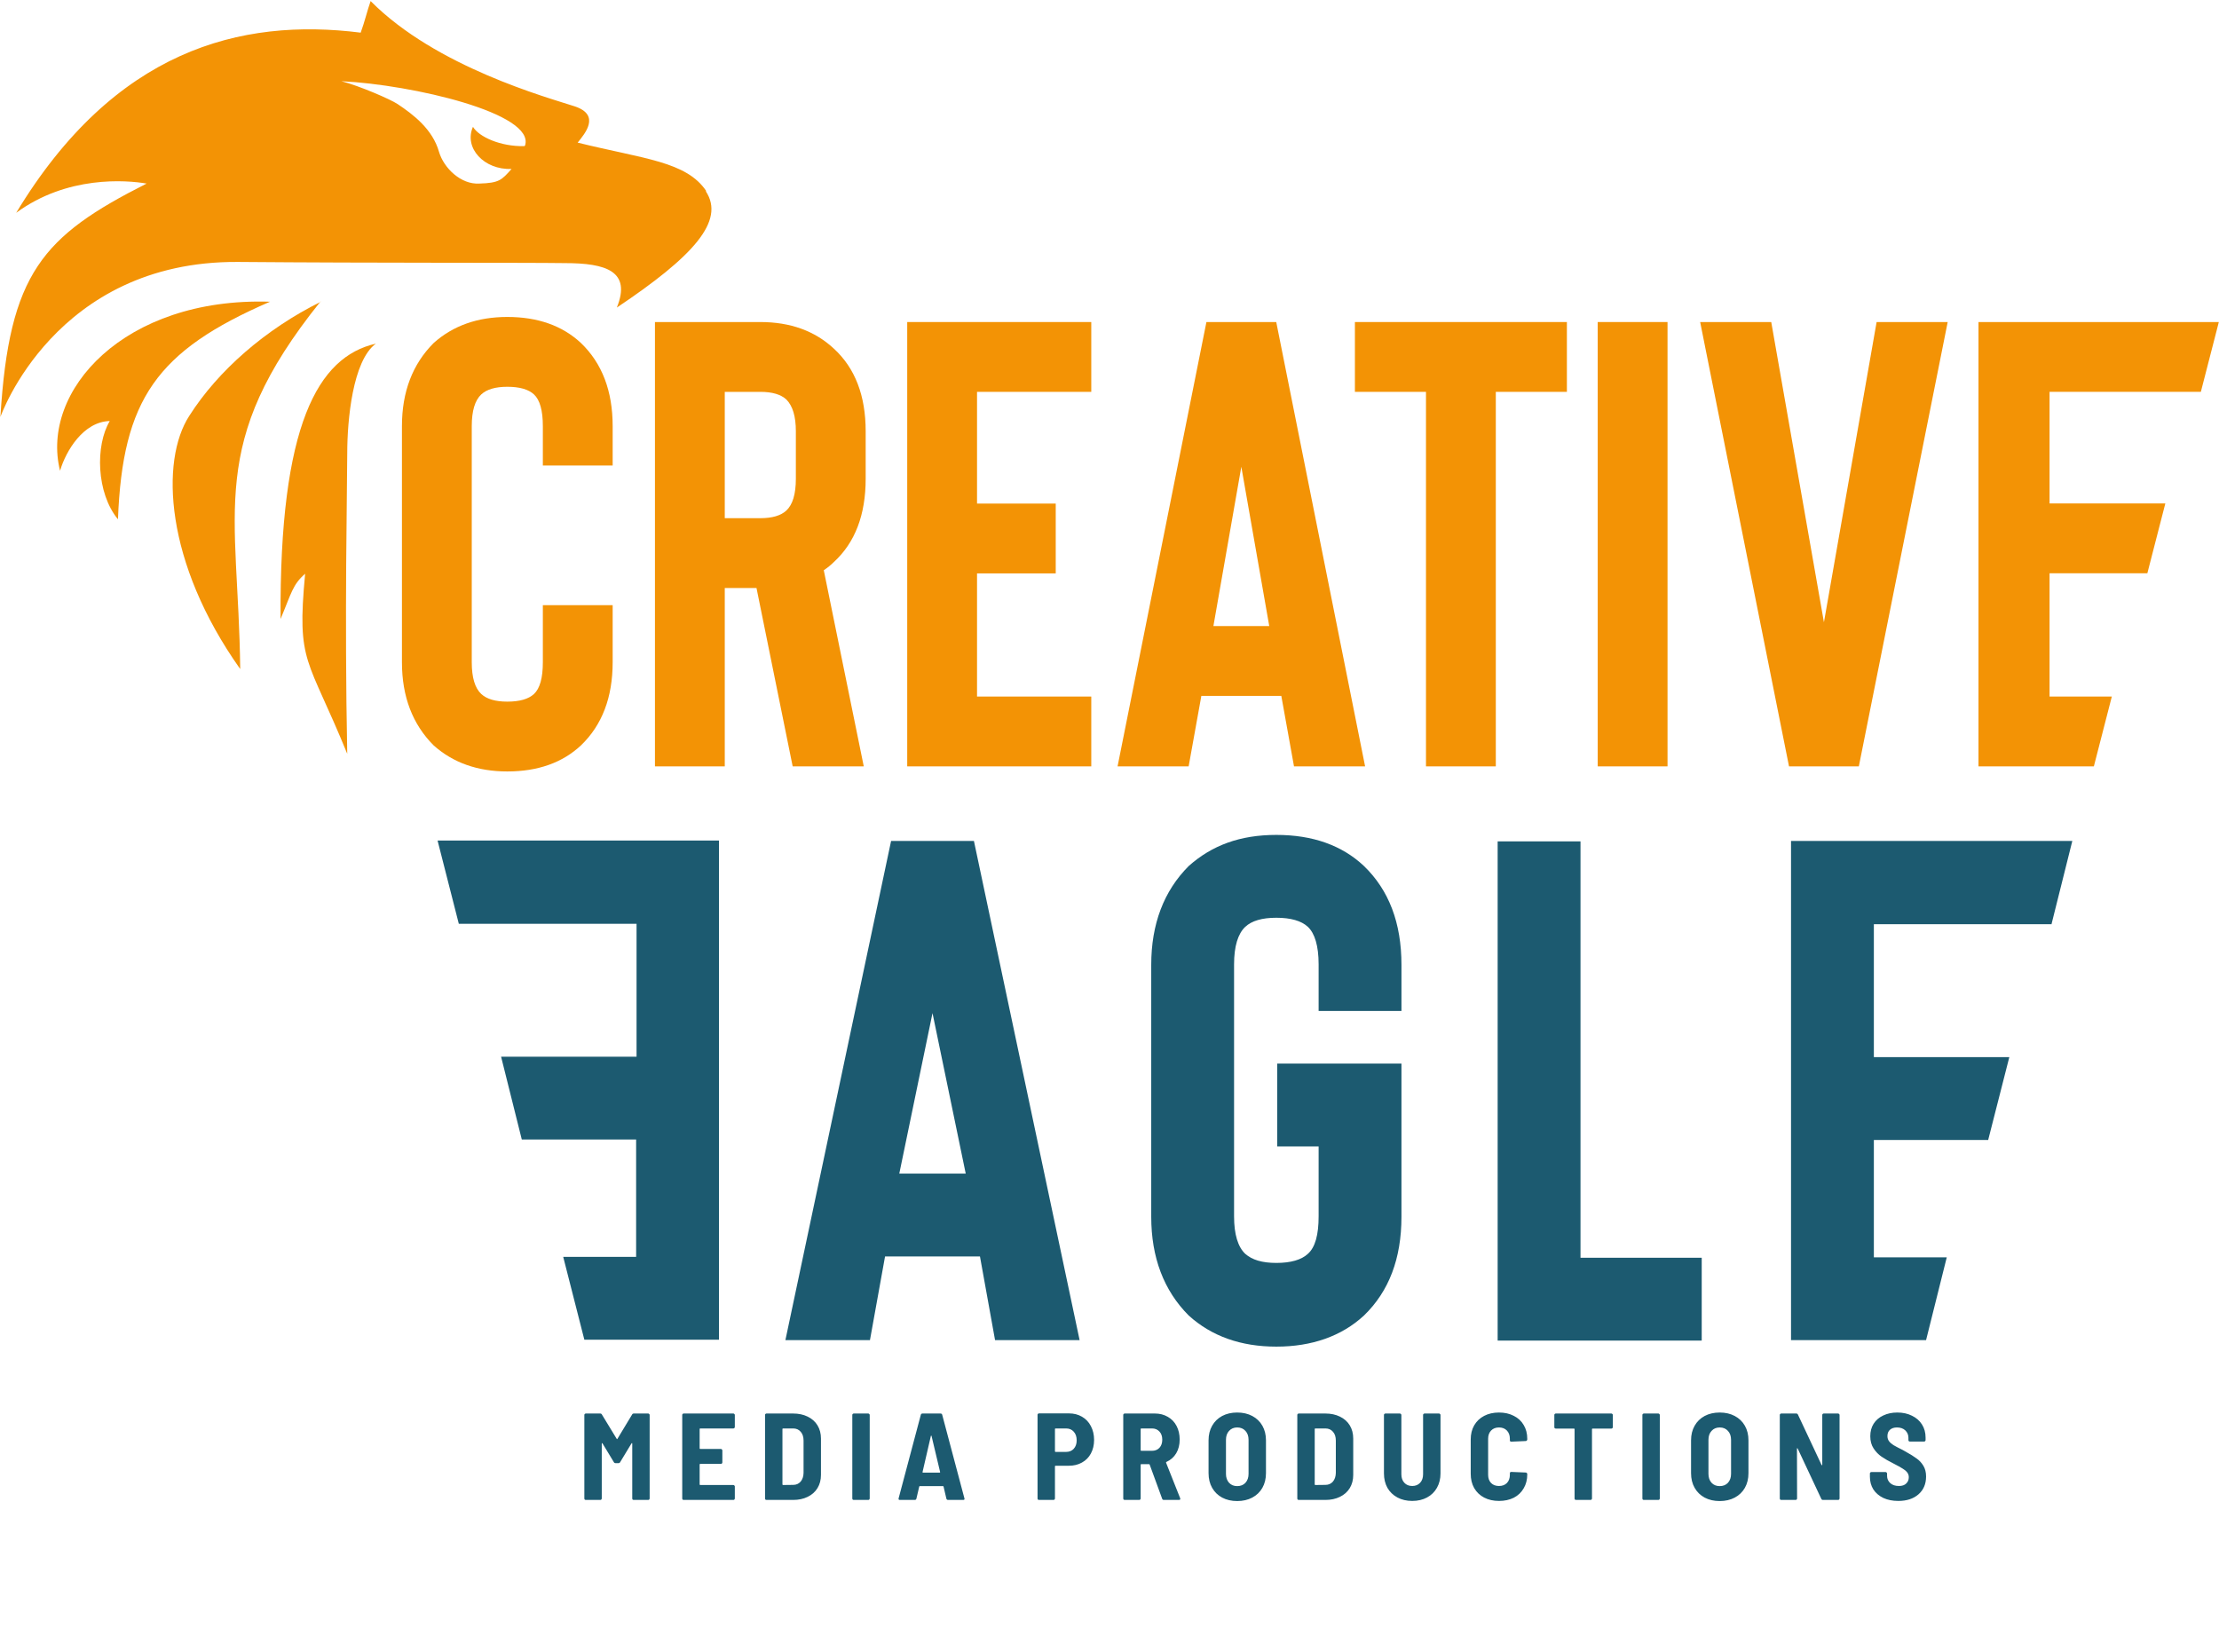 <svg width="1789" height="1332" viewBox="0 0 1789 1332" fill="none" xmlns="http://www.w3.org/2000/svg">
<path d="M785.196 677.917H718.415L633.2 1080.34H701.372L713.546 1012.86H790.065L802.239 1080.34H870.411L785.196 677.917ZM725.024 946.084L751.805 816.696L778.587 946.084H725.024Z" fill="#1C5A70"/>
<path d="M1129.88 815.305V777.741C1129.88 744.003 1119.79 717.569 1099.62 698.091C1081.88 681.396 1058.23 673.048 1029.01 673.048C999.798 673.048 977.19 681.396 958.408 698.091C938.235 718.264 928.148 745.046 928.148 777.741V980.866C928.148 1013.56 938.235 1040.34 958.408 1060.52C976.842 1077.21 1000.49 1085.56 1029.01 1085.56C1057.54 1085.56 1081.53 1077.21 1099.62 1060.52C1119.79 1041.04 1129.88 1014.6 1129.88 980.866V857.391H1029.71V924.172H1063.1V980.518C1063.1 995.474 1060.32 1005.56 1054.41 1010.78C1049.19 1015.65 1040.49 1018.08 1029.01 1018.08C1017.54 1018.08 1009.54 1015.65 1003.97 1010.78C998.059 1005.21 994.929 995.126 994.929 980.518V777.393C994.929 762.785 998.059 752.698 1003.97 747.133C1009.19 742.264 1017.54 739.829 1029.01 739.829C1040.49 739.829 1049.19 742.264 1054.41 747.133C1059.97 752.35 1063.1 762.437 1063.1 777.393V814.957H1129.88V815.305Z" fill="#1C5A70"/>
<path d="M1274.23 1013.56V678.265H1207.44V1080.69H1371.96V1013.91H1274.23V1013.56Z" fill="#1C5A70"/>
<path d="M1654.04 744.698L1670.74 677.917H1443.96V1080.34H1552.83L1569.52 1013.56H1510.74V918.954H1602.91L1619.95 852.173H1510.74V745.046H1654.04V744.698Z" fill="#1C5A70"/>
<path d="M352.86 677.918L369.903 744.699H513.204V851.826H403.989L420.684 918.607H512.856V1013.21H454.075L471.118 1079.99H579.636V677.57H352.86V677.918Z" fill="#1C5A70"/>
<path d="M1512.96 259.603H1570.27L1498.63 617.797H1442.34L1370.7 259.603H1428.01L1470.49 501.64L1512.96 259.603Z" fill="#F39305"/>
<path d="M1774.37 315.876L1788.86 259.603H1595.1V617.797H1688.11L1702.59 561.524H1652.39V462.119H1731.24L1745.73 405.846H1652.39V315.876H1774.71H1774.37Z" fill="#F39305"/>
<path d="M1344.39 259.603V617.797H1288.1V259.603H1344.39Z" fill="#F39305"/>
<path d="M1263.26 315.891H1205.95V617.797H1149.66V315.891H1092.35V259.603H1263.26V315.891Z" fill="#F39305"/>
<path d="M1033.02 560.998H968.546L958.312 617.797H901.001L972.64 259.603H1028.93L1100.57 617.797H1043.25L1033.02 560.998ZM1023.3 504.71L1000.78 376.272L978.268 504.71H1023.3Z" fill="#F39305"/>
<path d="M787.702 315.891V405.951H851.154V462.238H787.702V561.509H879.809V617.797H731.415V259.603H879.809V315.891H787.702Z" fill="#F39305"/>
<path d="M696.385 617.797H639.074L609.907 474.008H584.321V617.797H528.034V259.603H612.977C637.197 259.603 656.983 266.767 672.335 281.095C689.391 296.787 697.92 318.961 697.92 347.617V385.994C697.92 414.991 689.391 437.335 672.335 453.028C669.947 455.416 667.217 457.633 664.147 459.68L696.385 617.797ZM641.632 347.617C641.632 335.677 639.074 327.148 633.957 322.031C629.522 317.938 622.529 315.891 612.977 315.891H584.321V417.72H612.977C622.529 417.72 629.522 415.673 633.957 411.58C639.074 406.804 641.632 398.275 641.632 385.994V347.617Z" fill="#F39305"/>
<path d="M468.355 600.912C453.345 614.899 433.559 621.892 408.997 621.892C385.118 621.892 365.332 614.899 349.639 600.912C332.583 583.856 324.054 561.511 324.054 533.879V343.525C324.054 315.893 332.583 293.548 349.639 276.491C365.332 262.505 385.118 255.511 408.997 255.511C433.559 255.511 453.345 262.505 468.355 276.491C485.412 292.866 493.94 315.21 493.94 343.525V375.25H437.653V343.525C437.653 330.903 435.265 322.374 430.489 317.939C426.054 313.846 418.89 311.799 408.997 311.799C399.445 311.799 392.452 313.846 388.017 317.939C382.9 322.715 380.342 331.244 380.342 343.525V533.879C380.342 546.16 382.9 554.688 388.017 559.464C392.452 563.558 399.445 565.605 408.997 565.605C418.89 565.605 426.054 563.558 430.489 559.464C435.265 555.029 437.653 546.501 437.653 533.879V487.826H493.94V533.879C493.94 562.193 485.412 584.538 468.355 600.912Z" fill="#F39305"/>
<path d="M569.458 154.106C553.426 130.058 519.005 128.172 465.723 114.969C471.381 107.896 484.583 92.808 463.365 85.735C441.675 78.662 351.614 54.143 298.804 0.861C295.974 8.876 294.088 17.364 290.788 26.323C193.654 14.063 92.276 40.468 13.061 171.552C54.083 141.374 101.707 145.147 118.21 147.976C34.279 190.413 7.402 220.119 0.33 336.113C0.33 336.113 44.181 210.217 191.768 211.16C304.462 212.103 421.871 211.631 455.349 212.103C488.827 212.103 509.103 218.704 497.315 247.939C558.613 206.916 585.018 178.153 568.986 154.106H569.458ZM422.814 117.798C403.482 118.27 386.035 110.254 381.32 102.238C373.776 119.213 390.279 137.131 412.44 136.188C404.425 145.147 402.538 147.504 386.507 147.976C371.418 148.919 357.744 135.245 353.972 122.514C348.785 104.124 333.225 92.336 320.494 83.849C314.835 80.076 289.845 69.231 275.227 65.459C332.753 68.288 431.773 91.393 423.285 117.327L422.814 117.798Z" fill="#F39305"/>
<path d="M217.692 243.222C126.216 282.83 98.868 321.967 95.096 418.629C77.649 397.41 76.706 359.217 88.494 339.413C67.276 339.884 53.13 363.461 48.415 379.492C32.383 315.365 99.811 239.45 217.692 243.222Z" fill="#F39305"/>
<path d="M258.262 243.223C166.315 357.803 192.249 411.085 193.663 539.339C132.837 453.522 129.065 371.477 152.641 335.169C175.746 298.862 213.939 265.384 258.734 243.223H258.262Z" fill="#F39305"/>
<path d="M226.192 499.001C225.235 342.337 256.295 287.68 303.019 277.015C284.322 290.678 279.953 338.723 279.953 365.23C279.953 391.738 277.691 496.469 279.953 607.677C247.889 528.934 239.142 535.637 245.998 462.5C235.88 471.406 235.126 477.706 226.192 499.001Z" fill="#F39305"/>
<path d="M509.633 1140.27C509.898 1139.74 510.363 1139.48 511.027 1139.48H522.572C522.904 1139.48 523.169 1139.61 523.369 1139.87C523.634 1140.07 523.767 1140.34 523.767 1140.67V1207.96C523.767 1208.29 523.634 1208.59 523.369 1208.85C523.169 1209.05 522.904 1209.15 522.572 1209.15H510.927C510.595 1209.15 510.297 1209.05 510.031 1208.85C509.832 1208.59 509.733 1208.29 509.733 1207.96V1163.76C509.733 1163.5 509.666 1163.36 509.534 1163.36C509.401 1163.3 509.268 1163.36 509.135 1163.56L499.978 1178.69C499.713 1179.22 499.249 1179.49 498.585 1179.49H496.296C495.632 1179.49 495.168 1179.22 494.902 1178.69L485.745 1163.56C485.613 1163.36 485.48 1163.3 485.347 1163.36C485.214 1163.36 485.148 1163.5 485.148 1163.76V1207.96C485.148 1208.29 485.015 1208.59 484.75 1208.85C484.551 1209.05 484.285 1209.15 483.954 1209.15H472.308C471.977 1209.15 471.678 1209.05 471.413 1208.85C471.214 1208.59 471.114 1208.29 471.114 1207.96V1140.67C471.114 1140.34 471.214 1140.07 471.413 1139.87C471.678 1139.61 471.977 1139.48 472.308 1139.48H483.854C484.518 1139.48 484.982 1139.74 485.248 1140.27L497.192 1159.88C497.391 1160.28 497.59 1160.28 497.789 1159.88L509.633 1140.27ZM592.43 1150.33C592.43 1150.66 592.297 1150.96 592.032 1151.22C591.833 1151.42 591.567 1151.52 591.236 1151.52H564.561C564.229 1151.52 564.063 1151.69 564.063 1152.02V1167.54C564.063 1167.88 564.229 1168.04 564.561 1168.04H581.183C581.515 1168.04 581.78 1168.18 581.979 1168.44C582.244 1168.64 582.377 1168.91 582.377 1169.24V1178.89C582.377 1179.22 582.244 1179.52 581.979 1179.79C581.78 1179.99 581.515 1180.09 581.183 1180.09H564.561C564.229 1180.09 564.063 1180.25 564.063 1180.58V1196.61C564.063 1196.94 564.229 1197.11 564.561 1197.11H591.236C591.567 1197.11 591.833 1197.24 592.032 1197.5C592.297 1197.7 592.43 1197.97 592.43 1198.3V1207.96C592.43 1208.29 592.297 1208.59 592.032 1208.85C591.833 1209.05 591.567 1209.15 591.236 1209.15H551.224C550.892 1209.15 550.593 1209.05 550.328 1208.85C550.129 1208.59 550.029 1208.29 550.029 1207.96V1140.67C550.029 1140.34 550.129 1140.07 550.328 1139.87C550.593 1139.61 550.892 1139.48 551.224 1139.48H591.236C591.567 1139.48 591.833 1139.61 592.032 1139.87C592.297 1140.07 592.43 1140.34 592.43 1140.67V1150.33ZM617.984 1209.15C617.652 1209.15 617.354 1209.05 617.088 1208.85C616.889 1208.59 616.79 1208.29 616.79 1207.96V1140.67C616.79 1140.34 616.889 1140.07 617.088 1139.87C617.354 1139.61 617.652 1139.48 617.984 1139.48H639.384C643.829 1139.48 647.744 1140.31 651.128 1141.97C654.579 1143.62 657.233 1145.98 659.091 1149.03C660.949 1152.08 661.878 1155.63 661.878 1159.68V1188.94C661.878 1192.99 660.949 1196.54 659.091 1199.59C657.233 1202.65 654.579 1205 651.128 1206.66C647.744 1208.32 643.829 1209.15 639.384 1209.15H617.984ZM630.824 1196.61C630.824 1196.94 630.99 1197.11 631.321 1197.11L639.483 1197.01C641.938 1197.01 643.929 1196.14 645.455 1194.42C646.981 1192.63 647.777 1190.27 647.844 1187.35V1161.27C647.844 1158.29 647.081 1155.93 645.555 1154.21C644.028 1152.42 642.005 1151.52 639.483 1151.52H631.321C630.99 1151.52 630.824 1151.69 630.824 1152.02V1196.61ZM688.341 1209.15C688.009 1209.15 687.711 1209.05 687.445 1208.85C687.246 1208.59 687.147 1208.29 687.147 1207.96V1140.67C687.147 1140.34 687.246 1140.07 687.445 1139.87C687.711 1139.61 688.009 1139.48 688.341 1139.48H699.986C700.318 1139.48 700.583 1139.61 700.783 1139.87C701.048 1140.07 701.181 1140.34 701.181 1140.67V1207.96C701.181 1208.29 701.048 1208.59 700.783 1208.85C700.583 1209.05 700.318 1209.15 699.986 1209.15H688.341ZM764.393 1209.15C763.663 1209.15 763.199 1208.82 763 1208.15L760.71 1198.4C760.644 1198.13 760.478 1198 760.213 1198H741.6C741.335 1198 741.169 1198.13 741.102 1198.4L738.813 1208.15C738.614 1208.82 738.183 1209.15 737.519 1209.15H725.476C724.613 1209.15 724.281 1208.72 724.481 1207.86L742.396 1140.47C742.595 1139.81 743.06 1139.48 743.79 1139.48H758.222C758.952 1139.48 759.416 1139.81 759.615 1140.47L777.531 1207.86L777.631 1208.25C777.631 1208.85 777.266 1209.15 776.536 1209.15H764.393ZM743.79 1186.56C743.723 1186.75 743.757 1186.92 743.889 1187.05C744.022 1187.12 744.155 1187.15 744.287 1187.15H757.426C757.558 1187.15 757.691 1187.12 757.824 1187.05C757.957 1186.92 757.99 1186.75 757.923 1186.56L751.056 1157.69C750.989 1157.43 750.89 1157.29 750.757 1157.29C750.624 1157.29 750.525 1157.43 750.458 1157.69L743.79 1186.56ZM861.77 1139.38C865.751 1139.38 869.268 1140.27 872.32 1142.06C875.439 1143.86 877.828 1146.38 879.487 1149.63C881.212 1152.88 882.074 1156.6 882.074 1160.78C882.074 1164.89 881.212 1168.54 879.487 1171.73C877.828 1174.84 875.439 1177.27 872.32 1178.99C869.268 1180.72 865.751 1181.58 861.77 1181.58H851.02C850.689 1181.58 850.523 1181.74 850.523 1182.08V1207.96C850.523 1208.29 850.39 1208.59 850.125 1208.85C849.925 1209.05 849.66 1209.15 849.328 1209.15H837.683C837.351 1209.15 837.053 1209.05 836.787 1208.85C836.588 1208.59 836.489 1208.29 836.489 1207.96V1140.57C836.489 1140.24 836.588 1139.97 836.787 1139.78C837.053 1139.51 837.351 1139.38 837.683 1139.38H861.77ZM859.481 1170.43C862.068 1170.43 864.125 1169.6 865.652 1167.94C867.244 1166.22 868.04 1163.93 868.04 1161.08C868.04 1158.16 867.244 1155.83 865.652 1154.11C864.125 1152.38 862.068 1151.52 859.481 1151.52H851.02C850.689 1151.52 850.523 1151.69 850.523 1152.02V1169.93C850.523 1170.27 850.689 1170.43 851.02 1170.43H859.481ZM938.335 1209.15C937.605 1209.15 937.141 1208.82 936.942 1208.15L926.889 1180.68C926.756 1180.42 926.59 1180.29 926.391 1180.29H920.121C919.789 1180.29 919.623 1180.45 919.623 1180.78V1207.96C919.623 1208.29 919.49 1208.59 919.225 1208.85C919.026 1209.05 918.76 1209.15 918.429 1209.15H906.783C906.451 1209.15 906.153 1209.05 905.887 1208.85C905.688 1208.59 905.589 1208.29 905.589 1207.96V1140.67C905.589 1140.34 905.688 1140.07 905.887 1139.87C906.153 1139.61 906.451 1139.48 906.783 1139.48H931.069C934.984 1139.48 938.468 1140.37 941.52 1142.16C944.572 1143.89 946.928 1146.34 948.587 1149.53C950.246 1152.71 951.075 1156.36 951.075 1160.48C951.075 1164.72 950.146 1168.41 948.288 1171.53C946.43 1174.64 943.809 1176.97 940.425 1178.49C940.093 1178.63 939.994 1178.86 940.127 1179.19L951.473 1207.76C951.54 1207.89 951.573 1208.05 951.573 1208.25C951.573 1208.85 951.208 1209.15 950.478 1209.15H938.335ZM920.121 1151.52C919.789 1151.52 919.623 1151.69 919.623 1152.02V1169.04C919.623 1169.37 919.789 1169.54 920.121 1169.54H928.78C931.235 1169.54 933.226 1168.74 934.752 1167.15C936.278 1165.49 937.041 1163.3 937.041 1160.58C937.041 1157.79 936.278 1155.6 934.752 1154.01C933.226 1152.35 931.235 1151.52 928.78 1151.52H920.121ZM997.454 1210.05C992.876 1210.05 988.828 1209.12 985.311 1207.26C981.861 1205.4 979.173 1202.78 977.249 1199.4C975.325 1196.01 974.363 1192.06 974.363 1187.55V1161.08C974.363 1156.63 975.325 1152.71 977.249 1149.33C979.173 1145.95 981.861 1143.33 985.311 1141.47C988.828 1139.61 992.876 1138.68 997.454 1138.68C1002.03 1138.68 1006.08 1139.61 1009.6 1141.47C1013.11 1143.33 1015.83 1145.95 1017.76 1149.33C1019.68 1152.71 1020.65 1156.63 1020.65 1161.08V1187.55C1020.65 1192.06 1019.68 1196.01 1017.76 1199.4C1015.83 1202.78 1013.11 1205.4 1009.6 1207.26C1006.08 1209.12 1002.03 1210.05 997.454 1210.05ZM997.454 1198C1000.24 1198 1002.46 1197.11 1004.12 1195.31C1005.78 1193.46 1006.61 1191.07 1006.61 1188.15V1160.68C1006.61 1157.69 1005.78 1155.3 1004.12 1153.51C1002.46 1151.65 1000.24 1150.72 997.454 1150.72C994.734 1150.72 992.544 1151.65 990.885 1153.51C989.226 1155.3 988.397 1157.69 988.397 1160.68V1188.15C988.397 1191.07 989.226 1193.46 990.885 1195.31C992.544 1197.11 994.734 1198 997.454 1198ZM1047.11 1209.15C1046.78 1209.15 1046.48 1209.05 1046.21 1208.85C1046.01 1208.59 1045.91 1208.29 1045.91 1207.96V1140.67C1045.91 1140.34 1046.01 1140.07 1046.21 1139.87C1046.48 1139.61 1046.78 1139.48 1047.11 1139.48H1068.51C1072.95 1139.48 1076.87 1140.31 1080.25 1141.97C1083.7 1143.62 1086.36 1145.98 1088.22 1149.03C1090.07 1152.08 1091 1155.63 1091 1159.68V1188.94C1091 1192.99 1090.07 1196.54 1088.22 1199.59C1086.36 1202.65 1083.7 1205 1080.25 1206.66C1076.87 1208.32 1072.95 1209.15 1068.51 1209.15H1047.11ZM1059.95 1196.61C1059.95 1196.94 1060.11 1197.11 1060.45 1197.11L1068.61 1197.01C1071.06 1197.01 1073.05 1196.14 1074.58 1194.42C1076.11 1192.63 1076.9 1190.27 1076.97 1187.35V1161.27C1076.97 1158.29 1076.2 1155.93 1074.68 1154.21C1073.15 1152.42 1071.13 1151.52 1068.61 1151.52H1060.45C1060.11 1151.52 1059.95 1151.69 1059.95 1152.02V1196.61ZM1138.57 1209.95C1134.05 1209.95 1130.07 1209.02 1126.62 1207.16C1123.17 1205.3 1120.48 1202.71 1118.56 1199.4C1116.7 1196.01 1115.77 1192.13 1115.77 1187.75V1140.67C1115.77 1140.34 1115.87 1140.07 1116.07 1139.87C1116.34 1139.61 1116.64 1139.48 1116.97 1139.48H1128.61C1128.94 1139.48 1129.21 1139.61 1129.41 1139.87C1129.67 1140.07 1129.81 1140.34 1129.81 1140.67V1188.45C1129.81 1191.3 1130.6 1193.59 1132.2 1195.31C1133.79 1197.04 1135.91 1197.9 1138.57 1197.9C1141.22 1197.9 1143.34 1197.04 1144.94 1195.31C1146.53 1193.59 1147.32 1191.3 1147.32 1188.45V1140.67C1147.32 1140.34 1147.42 1140.07 1147.62 1139.87C1147.89 1139.61 1148.19 1139.48 1148.52 1139.48H1160.16C1160.5 1139.48 1160.76 1139.61 1160.96 1139.87C1161.23 1140.07 1161.36 1140.34 1161.36 1140.67V1187.75C1161.36 1192.13 1160.4 1196.01 1158.47 1199.4C1156.61 1202.71 1153.96 1205.3 1150.51 1207.16C1147.06 1209.02 1143.08 1209.95 1138.57 1209.95ZM1208.52 1209.95C1204.01 1209.95 1200.02 1209.05 1196.57 1207.26C1193.12 1205.47 1190.44 1202.91 1188.51 1199.59C1186.65 1196.28 1185.72 1192.43 1185.72 1188.05V1160.38C1185.72 1156.07 1186.65 1152.28 1188.51 1149.03C1190.44 1145.71 1193.12 1143.16 1196.57 1141.37C1200.02 1139.58 1204.01 1138.68 1208.52 1138.68C1213.03 1138.68 1217.01 1139.58 1220.46 1141.37C1223.91 1143.09 1226.57 1145.55 1228.42 1148.73C1230.35 1151.92 1231.31 1155.63 1231.31 1159.88V1160.38C1231.31 1160.71 1231.18 1161.01 1230.91 1161.27C1230.71 1161.54 1230.45 1161.67 1230.12 1161.67L1218.47 1162.17C1217.67 1162.17 1217.28 1161.81 1217.28 1161.08V1159.78C1217.28 1157.06 1216.48 1154.87 1214.89 1153.21C1213.3 1151.55 1211.17 1150.72 1208.52 1150.72C1205.86 1150.72 1203.74 1151.55 1202.15 1153.21C1200.56 1154.87 1199.76 1157.06 1199.76 1159.78V1188.94C1199.76 1191.66 1200.56 1193.85 1202.15 1195.51C1203.74 1197.11 1205.86 1197.9 1208.52 1197.9C1211.17 1197.9 1213.3 1197.11 1214.89 1195.51C1216.48 1193.85 1217.28 1191.66 1217.28 1188.94V1187.65C1217.28 1186.92 1217.67 1186.56 1218.47 1186.56L1230.12 1187.05C1230.45 1187.05 1230.71 1187.19 1230.91 1187.45C1231.18 1187.65 1231.31 1187.92 1231.31 1188.25V1188.55C1231.31 1192.79 1230.35 1196.54 1228.42 1199.79C1226.57 1203.04 1223.91 1205.57 1220.46 1207.36C1217.01 1209.08 1213.03 1209.95 1208.52 1209.95ZM1299.11 1139.48C1299.45 1139.48 1299.71 1139.61 1299.91 1139.87C1300.18 1140.07 1300.31 1140.34 1300.31 1140.67V1150.43C1300.31 1150.76 1300.18 1151.06 1299.91 1151.32C1299.71 1151.52 1299.45 1151.62 1299.11 1151.62H1283.99C1283.65 1151.62 1283.49 1151.79 1283.49 1152.12V1207.96C1283.49 1208.29 1283.36 1208.59 1283.09 1208.85C1282.89 1209.05 1282.63 1209.15 1282.29 1209.15H1270.65C1270.32 1209.15 1270.02 1209.05 1269.75 1208.85C1269.55 1208.59 1269.45 1208.29 1269.45 1207.96V1152.12C1269.45 1151.79 1269.29 1151.62 1268.96 1151.62H1254.33C1253.99 1151.62 1253.69 1151.52 1253.43 1151.32C1253.23 1151.06 1253.13 1150.76 1253.13 1150.43V1140.67C1253.13 1140.34 1253.23 1140.07 1253.43 1139.87C1253.69 1139.61 1253.99 1139.48 1254.33 1139.48H1299.11ZM1325.33 1209.15C1325 1209.15 1324.7 1209.05 1324.43 1208.85C1324.23 1208.59 1324.13 1208.29 1324.13 1207.96V1140.67C1324.13 1140.34 1324.23 1140.07 1324.43 1139.87C1324.7 1139.61 1325 1139.48 1325.33 1139.48H1336.97C1337.31 1139.48 1337.57 1139.61 1337.77 1139.87C1338.04 1140.07 1338.17 1140.34 1338.17 1140.67V1207.96C1338.17 1208.29 1338.04 1208.59 1337.77 1208.85C1337.57 1209.05 1337.31 1209.15 1336.97 1209.15H1325.33ZM1386.45 1210.05C1381.87 1210.05 1377.82 1209.12 1374.31 1207.26C1370.86 1205.4 1368.17 1202.78 1366.25 1199.4C1364.32 1196.01 1363.36 1192.06 1363.36 1187.55V1161.08C1363.36 1156.63 1364.32 1152.71 1366.25 1149.33C1368.17 1145.95 1370.86 1143.33 1374.31 1141.47C1377.82 1139.61 1381.87 1138.68 1386.45 1138.68C1391.03 1138.68 1395.08 1139.61 1398.59 1141.47C1402.11 1143.33 1404.83 1145.95 1406.75 1149.33C1408.68 1152.71 1409.64 1156.63 1409.64 1161.08V1187.55C1409.64 1192.06 1408.68 1196.01 1406.75 1199.4C1404.83 1202.78 1402.11 1205.4 1398.59 1207.26C1395.08 1209.12 1391.03 1210.05 1386.45 1210.05ZM1386.45 1198C1389.24 1198 1391.46 1197.11 1393.12 1195.31C1394.78 1193.46 1395.61 1191.07 1395.61 1188.15V1160.68C1395.61 1157.69 1394.78 1155.3 1393.12 1153.51C1391.46 1151.65 1389.24 1150.72 1386.45 1150.72C1383.73 1150.72 1381.54 1151.65 1379.88 1153.51C1378.22 1155.3 1377.39 1157.69 1377.39 1160.68V1188.15C1377.39 1191.07 1378.22 1193.46 1379.88 1195.31C1381.54 1197.11 1383.73 1198 1386.45 1198ZM1469.15 1140.67C1469.15 1140.34 1469.25 1140.07 1469.45 1139.87C1469.71 1139.61 1470.01 1139.48 1470.34 1139.48H1481.89C1482.22 1139.48 1482.49 1139.61 1482.69 1139.87C1482.95 1140.07 1483.08 1140.34 1483.08 1140.67V1207.96C1483.08 1208.29 1482.95 1208.59 1482.69 1208.85C1482.49 1209.05 1482.22 1209.15 1481.89 1209.15H1469.75C1469.08 1209.15 1468.62 1208.85 1468.35 1208.25L1449.34 1167.74C1449.21 1167.54 1449.08 1167.45 1448.94 1167.45C1448.81 1167.45 1448.75 1167.58 1448.75 1167.84L1448.84 1207.96C1448.84 1208.29 1448.71 1208.59 1448.45 1208.85C1448.25 1209.05 1447.98 1209.15 1447.65 1209.15H1436.1C1435.77 1209.15 1435.47 1209.05 1435.21 1208.85C1435.01 1208.59 1434.91 1208.29 1434.91 1207.96V1140.67C1434.91 1140.34 1435.01 1140.07 1435.21 1139.87C1435.47 1139.61 1435.77 1139.48 1436.1 1139.48H1448.15C1448.81 1139.48 1449.28 1139.78 1449.54 1140.37L1468.55 1180.88C1468.68 1181.08 1468.82 1181.18 1468.95 1181.18C1469.08 1181.18 1469.15 1181.05 1469.15 1180.78V1140.67ZM1530.45 1209.95C1525.87 1209.95 1521.85 1209.15 1518.4 1207.56C1514.95 1205.9 1512.26 1203.61 1510.34 1200.69C1508.48 1197.7 1507.55 1194.29 1507.55 1190.44V1187.85C1507.55 1187.52 1507.65 1187.25 1507.85 1187.05C1508.12 1186.79 1508.42 1186.66 1508.75 1186.66H1520.19C1520.53 1186.66 1520.79 1186.79 1520.99 1187.05C1521.26 1187.25 1521.39 1187.52 1521.39 1187.85V1189.74C1521.39 1192.06 1522.25 1194.02 1523.98 1195.61C1525.7 1197.14 1528.02 1197.9 1530.94 1197.9C1533.53 1197.9 1535.49 1197.24 1536.82 1195.91C1538.21 1194.58 1538.91 1192.89 1538.91 1190.84C1538.91 1189.31 1538.47 1188.02 1537.61 1186.95C1536.75 1185.83 1535.52 1184.8 1533.93 1183.87C1532.4 1182.87 1530.01 1181.55 1526.76 1179.89C1522.78 1177.9 1519.53 1176.04 1517.01 1174.31C1514.49 1172.59 1512.33 1170.36 1510.54 1167.64C1508.75 1164.92 1507.85 1161.64 1507.85 1157.79C1507.85 1153.94 1508.75 1150.59 1510.54 1147.74C1512.4 1144.82 1514.99 1142.6 1518.3 1141.07C1521.62 1139.48 1525.4 1138.68 1529.65 1138.68C1534.1 1138.68 1538.04 1139.54 1541.49 1141.27C1544.94 1142.93 1547.63 1145.28 1549.56 1148.34C1551.48 1151.39 1552.44 1154.9 1552.44 1158.89V1160.88C1552.44 1161.21 1552.31 1161.51 1552.04 1161.77C1551.85 1161.97 1551.58 1162.07 1551.25 1162.07H1539.8C1539.47 1162.07 1539.17 1161.97 1538.91 1161.77C1538.71 1161.51 1538.61 1161.21 1538.61 1160.88V1159.08C1538.61 1156.7 1537.78 1154.71 1536.12 1153.11C1534.46 1151.52 1532.2 1150.72 1529.35 1150.72C1526.96 1150.72 1525.07 1151.35 1523.68 1152.62C1522.35 1153.81 1521.69 1155.5 1521.69 1157.69C1521.69 1159.22 1522.09 1160.54 1522.88 1161.67C1523.68 1162.8 1524.91 1163.9 1526.56 1164.96C1528.22 1165.95 1530.74 1167.28 1534.13 1168.94L1536.22 1170.13C1540.07 1172.26 1543.05 1174.11 1545.18 1175.71C1547.37 1177.23 1549.19 1179.19 1550.65 1181.58C1552.11 1183.97 1552.84 1186.85 1552.84 1190.24C1552.84 1196.28 1550.78 1201.09 1546.67 1204.67C1542.62 1208.19 1537.21 1209.95 1530.45 1209.95Z" fill="#1C5A70"/>
</svg>
